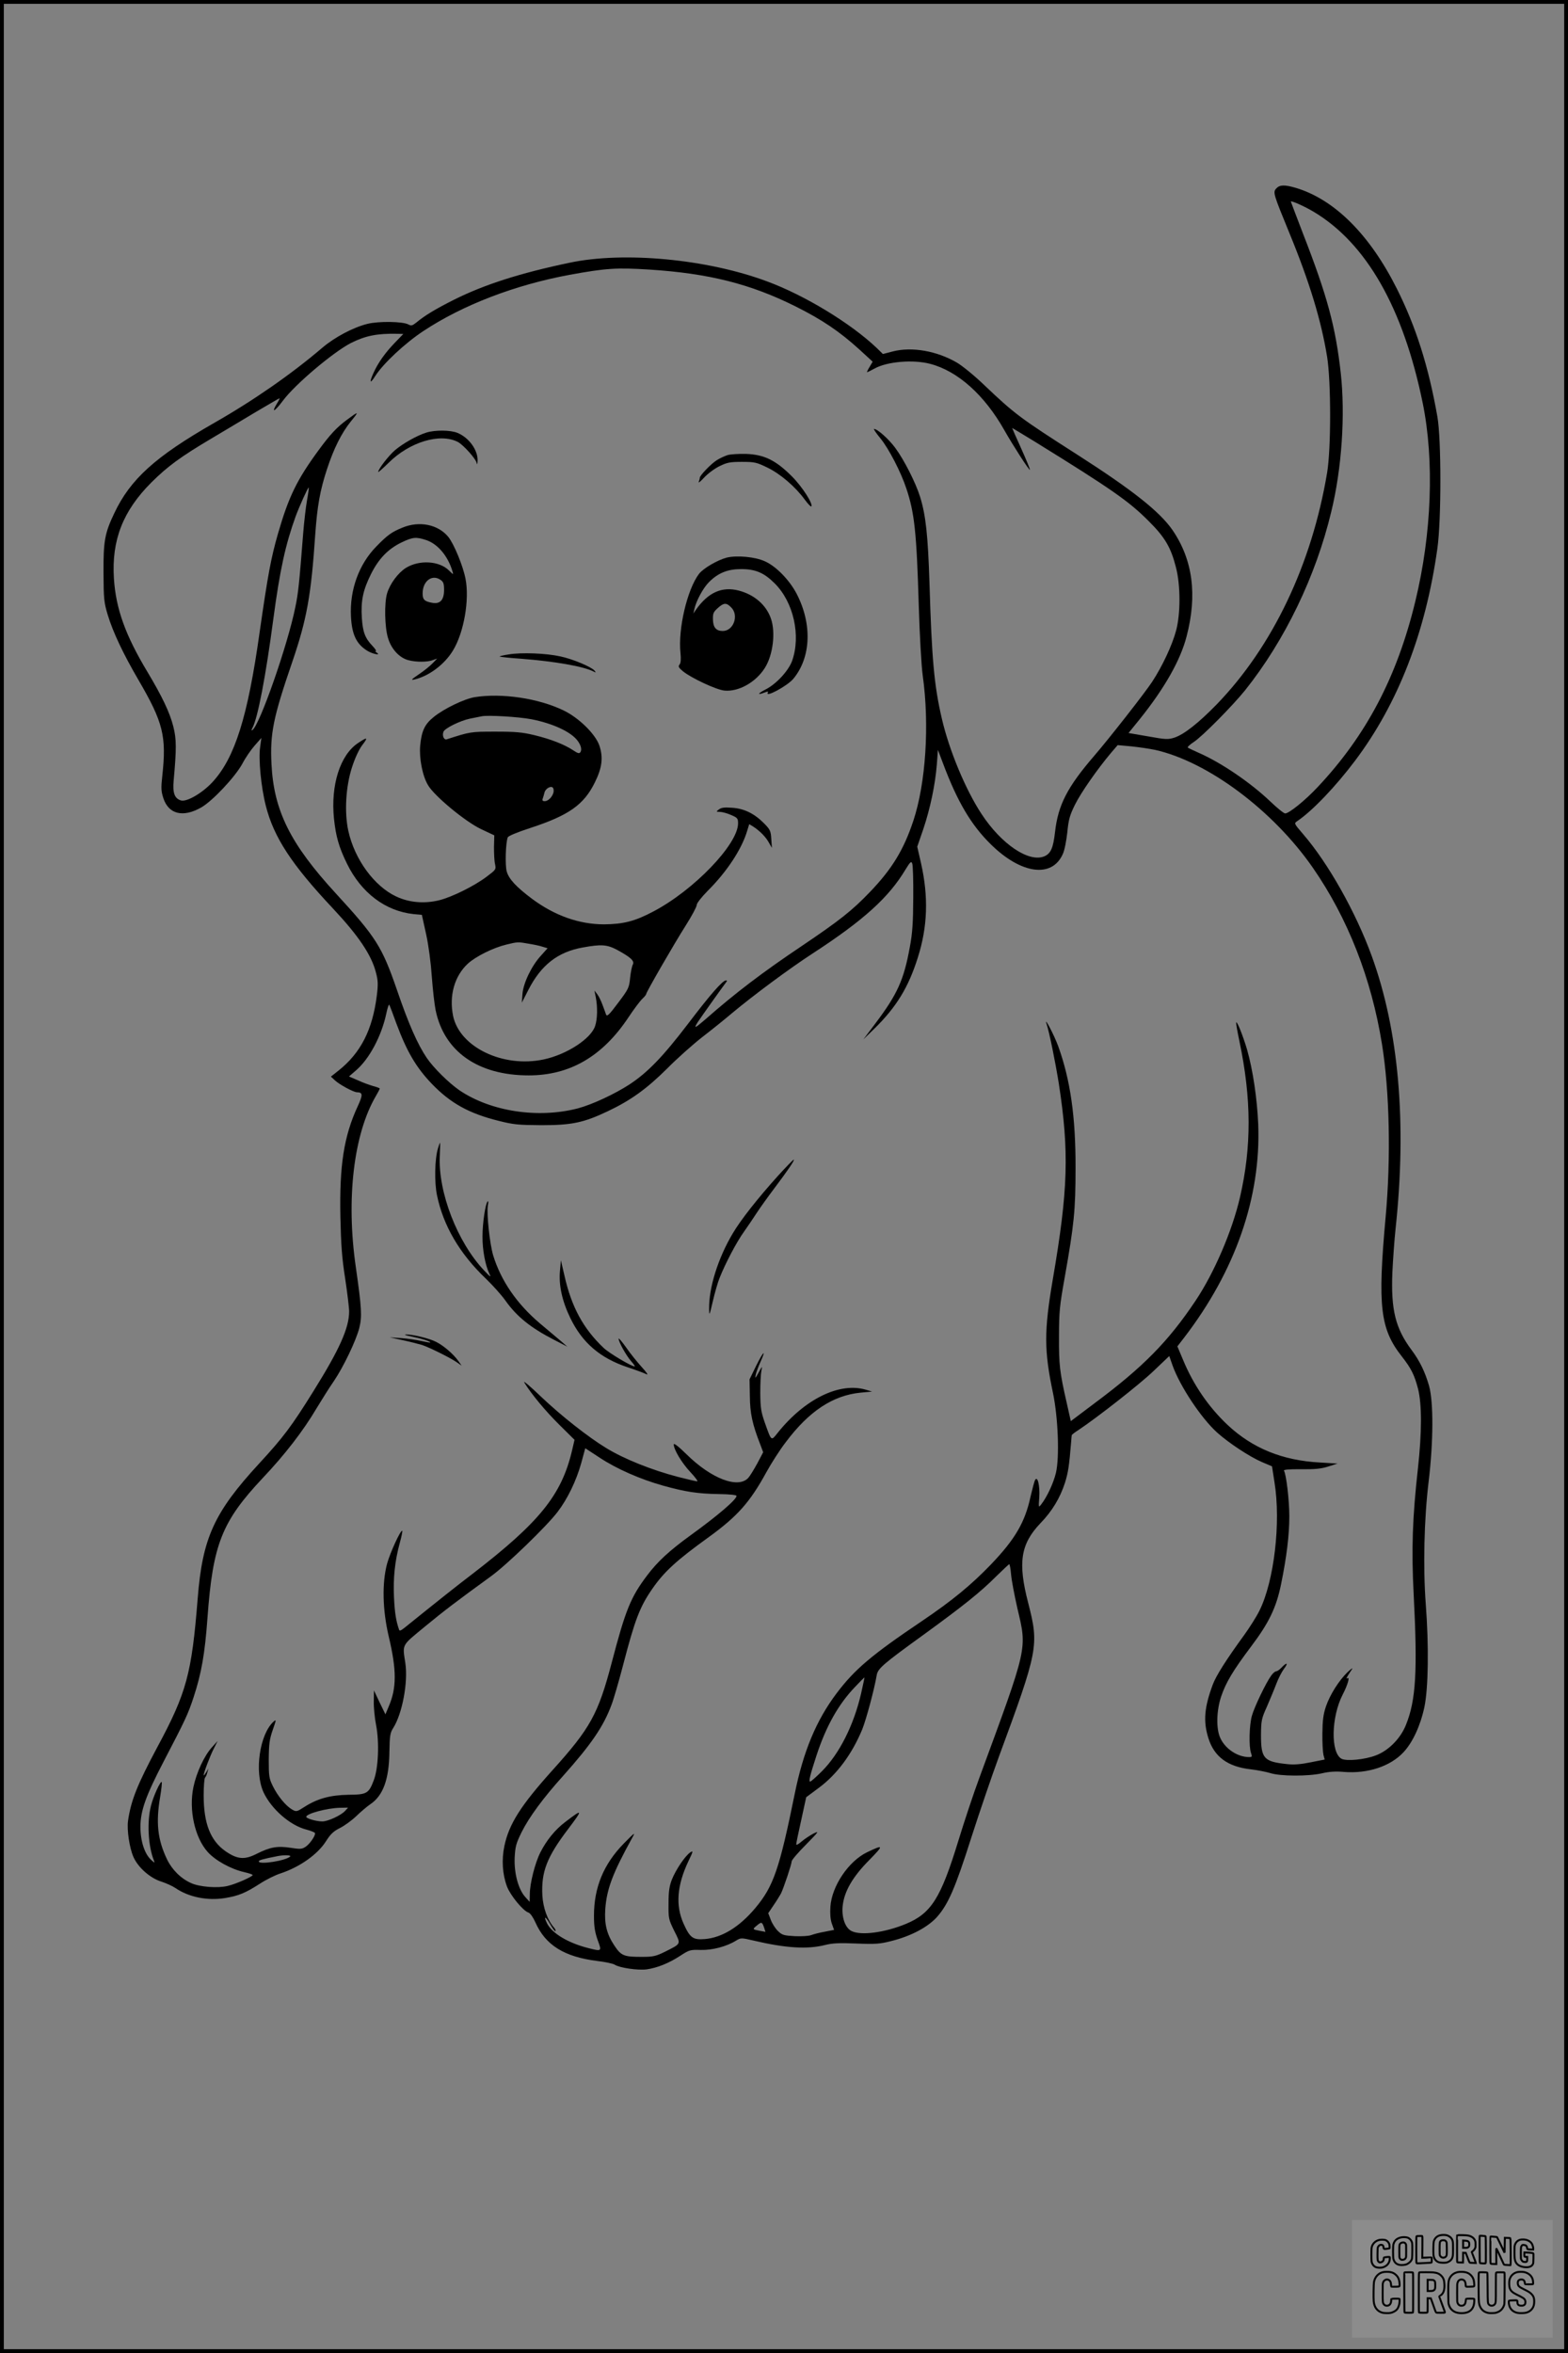 <?xml version="1.0" encoding="UTF-8"?>
<svg xmlns="http://www.w3.org/2000/svg" version="1.0" width="1024pt" height="1536pt" viewBox="0 0 1024 1536" preserveAspectRatio="xMidYMid meet">
  <rect x="0" y="0" width="1024" height="1536" fill="#808080" stroke="none"/>
  <g transform="translate(0.00 0.00) scale(1)">
    <g transform="translate(0,1536) scale(0.1,-0.1)" fill="#000000" stroke="none">
      <path d="M8335 14130 c-23 -25 -20 -34 85 -290 133 -323 209 -575 247 -810 26 -165 26 -598 0 -755 -100 -599 -356 -1136 -722 -1514 -117 -120 -212 -195 -275 -216 -41 -13 -56 -13 -172 8 l-128 22 77 95 c159 199 262 380 302 535 71 271 41 501 -92 695 -83 120 -261 261 -617 489 -377 241 -412 267 -611 456 -63 61 -144 127 -180 148 -130 76 -294 105 -418 73 l-65 -17 -40 39 c-169 161 -471 345 -719 436 -390 145 -933 196 -1287 121 -324 -68 -555 -142 -754 -241 -125 -63 -191 -103 -249 -151 -24 -19 -32 -21 -50 -11 -37 20 -194 22 -267 4 -93 -23 -214 -87 -295 -156 -203 -173 -449 -344 -705 -490 -385 -220 -549 -368 -654 -591 -62 -130 -71 -181 -70 -389 1 -172 3 -192 28 -275 34 -112 100 -252 201 -425 161 -276 183 -366 155 -624 -9 -81 -8 -100 7 -147 35 -105 129 -127 247 -60 75 43 222 200 269 286 20 39 57 92 81 119 l43 49 -8 -59 c-12 -78 6 -263 37 -384 52 -206 169 -384 438 -670 167 -178 252 -304 281 -418 14 -52 15 -78 6 -150 -28 -224 -105 -376 -252 -492 l-48 -38 27 -25 c29 -27 121 -77 143 -77 39 -1 40 -16 5 -92 -90 -194 -120 -386 -113 -723 4 -180 10 -267 31 -400 14 -93 26 -191 26 -216 0 -108 -63 -248 -234 -522 -142 -228 -196 -300 -353 -470 -295 -320 -371 -487 -402 -882 -39 -490 -72 -614 -263 -969 -132 -247 -173 -350 -192 -483 -8 -57 9 -174 35 -234 30 -69 109 -139 183 -162 31 -10 73 -29 92 -42 88 -60 210 -84 325 -65 89 15 132 33 227 94 40 26 100 56 135 67 124 41 242 124 296 210 30 47 49 65 91 86 30 15 78 50 106 77 29 28 70 63 92 78 84 56 123 163 125 343 2 106 5 124 25 155 59 93 98 299 79 424 -19 126 -27 110 128 238 130 107 204 163 431 328 104 75 364 327 435 420 65 85 122 202 155 320 l26 96 95 -62 c109 -72 263 -140 413 -182 144 -40 225 -53 363 -55 73 -1 117 -6 117 -12 0 -24 -123 -129 -300 -257 -138 -100 -216 -172 -283 -261 -109 -144 -142 -227 -232 -570 -89 -338 -140 -429 -389 -705 -205 -228 -282 -349 -312 -492 -19 -90 -13 -185 17 -265 22 -58 105 -159 140 -170 12 -4 30 -30 45 -63 66 -150 189 -226 404 -253 52 -6 103 -17 114 -24 32 -21 151 -38 208 -31 70 10 145 40 219 88 61 40 67 41 135 39 76 -2 168 22 231 61 32 19 33 19 115 0 208 -49 350 -58 465 -29 47 12 92 15 204 10 126 -5 155 -3 229 16 129 32 238 90 299 157 74 84 119 188 225 521 53 165 133 399 177 519 260 705 265 732 194 1009 -69 265 -50 385 79 521 77 79 129 166 161 265 21 68 27 108 40 264 2 22 3 43 4 46 1 4 20 19 44 34 123 82 399 298 489 384 l104 99 22 -63 c49 -136 187 -343 290 -436 78 -70 214 -159 293 -193 l66 -28 16 -103 c43 -263 -2 -646 -98 -839 -19 -39 -65 -111 -101 -161 -115 -158 -182 -263 -204 -322 -55 -148 -63 -239 -29 -348 38 -123 126 -188 278 -205 42 -5 98 -16 125 -24 67 -22 251 -22 339 -2 46 11 90 14 145 9 155 -12 302 37 387 128 61 65 111 174 137 295 26 124 30 398 9 674 -18 239 -11 554 19 800 31 259 32 516 3 622 -26 91 -61 164 -115 236 -105 141 -135 262 -125 506 4 83 13 212 21 286 74 691 21 1294 -156 1780 -104 285 -283 604 -448 795 -60 70 -60 70 -38 85 99 67 250 225 378 395 281 374 460 836 537 1385 26 185 26 712 0 860 -58 329 -140 587 -265 836 -177 353 -408 583 -661 658 -72 21 -104 20 -126 -4z m245 -153 c344 -206 584 -628 711 -1247 77 -378 59 -854 -48 -1295 -119 -493 -320 -875 -637 -1212 -82 -88 -188 -173 -213 -173 -9 0 -52 35 -97 78 -129 123 -320 253 -466 317 -36 16 -68 31 -73 35 -4 3 14 20 40 37 55 36 253 236 335 338 259 325 461 743 562 1165 69 283 92 631 62 904 -34 304 -88 504 -247 912 -43 113 -79 206 -79 208 0 9 90 -31 150 -67z m-4336 -377 c385 -25 656 -93 951 -240 174 -87 287 -163 419 -283 l85 -78 -20 -34 c-12 -19 -19 -35 -16 -35 2 0 24 11 48 24 82 46 252 60 363 31 181 -47 356 -204 486 -435 55 -97 161 -262 166 -257 2 2 -23 64 -56 137 -33 73 -60 134 -60 136 0 1 64 -38 143 -86 508 -314 618 -391 747 -520 108 -107 147 -174 180 -305 30 -115 30 -301 1 -410 -25 -95 -90 -234 -157 -336 -48 -73 -279 -368 -379 -484 -175 -203 -235 -320 -255 -496 -12 -106 -28 -141 -70 -159 -101 -42 -281 79 -411 278 -103 157 -210 413 -258 620 -50 215 -66 384 -81 887 -10 311 -24 441 -61 561 -28 91 -105 243 -163 321 -42 57 -116 123 -138 123 -5 0 14 -28 42 -62 54 -66 134 -220 169 -327 53 -157 67 -287 81 -761 6 -197 17 -394 26 -460 45 -322 20 -702 -61 -947 -63 -190 -139 -315 -284 -466 -116 -121 -198 -186 -446 -353 -255 -171 -434 -307 -627 -477 -71 -61 -80 -65 -51 -19 18 28 167 237 185 260 7 8 7 12 -1 12 -22 0 -104 -94 -246 -281 -165 -216 -264 -319 -384 -398 -97 -63 -243 -131 -336 -156 -261 -68 -570 -21 -775 118 -68 47 -168 145 -213 211 -60 89 -119 222 -195 445 -97 281 -136 343 -398 628 -298 324 -406 541 -421 845 -10 200 11 304 136 668 95 278 123 434 150 835 13 181 31 284 76 421 45 137 95 237 157 314 55 67 52 68 -27 9 -65 -48 -109 -95 -183 -196 -144 -196 -197 -306 -267 -548 -46 -161 -65 -264 -120 -646 -77 -548 -161 -815 -306 -973 -67 -73 -170 -133 -208 -121 -41 13 -54 49 -47 128 19 210 19 271 -2 354 -23 92 -74 198 -168 355 -145 241 -207 413 -220 611 -16 250 58 441 245 628 107 106 190 167 396 289 77 46 207 123 288 172 82 48 150 88 152 88 3 0 -4 -15 -15 -32 -42 -69 -17 -57 39 18 79 106 327 315 443 375 94 47 171 63 303 60 l39 -1 -55 -57 c-62 -64 -110 -131 -139 -196 -30 -65 -24 -77 11 -21 52 81 194 214 314 293 257 170 598 301 955 367 237 43 304 48 524 34z m-2239 -1506 c-8 -44 -19 -141 -25 -215 -26 -331 -32 -390 -51 -481 -49 -245 -234 -775 -281 -804 -7 -4 -7 0 0 13 35 64 87 335 137 712 43 322 79 485 146 671 25 67 81 191 85 187 2 -1 -3 -39 -11 -83z m5538 -1629 c345 -77 772 -396 1031 -770 228 -329 382 -722 451 -1150 50 -308 59 -748 24 -1130 -53 -582 -36 -730 106 -910 61 -78 82 -120 106 -212 25 -101 25 -282 -1 -518 -36 -320 -43 -530 -28 -820 26 -504 15 -693 -50 -854 -35 -89 -114 -169 -197 -200 -73 -28 -192 -39 -224 -22 -72 39 -68 273 8 420 33 64 48 117 30 106 -12 -8 -5 6 28 55 11 16 1 10 -26 -15 -56 -54 -115 -146 -142 -225 -17 -51 -22 -89 -23 -175 -1 -60 3 -124 7 -141 l8 -30 -91 -18 c-63 -13 -109 -17 -153 -12 -154 16 -172 36 -172 191 1 93 3 106 39 185 20 47 48 113 61 148 13 35 36 79 50 98 30 39 20 46 -15 9 -13 -14 -29 -25 -36 -25 -7 0 -22 -13 -33 -29 -34 -47 -108 -201 -125 -260 -18 -61 -21 -205 -6 -245 8 -23 7 -26 -13 -26 -75 0 -156 54 -188 125 -28 61 -25 178 6 271 31 91 76 167 194 324 118 156 166 256 197 408 37 181 54 322 54 445 0 104 -20 272 -35 297 -4 6 33 10 112 9 91 -1 132 3 178 18 l60 19 -115 7 c-245 13 -441 93 -604 246 -124 117 -223 262 -290 424 l-37 88 44 57 c335 436 502 916 484 1392 -7 168 -35 355 -73 489 -27 90 -64 184 -71 177 -2 -2 7 -57 21 -122 79 -376 80 -690 4 -1019 -51 -221 -169 -495 -291 -677 -178 -266 -343 -433 -656 -666 l-158 -119 -26 116 c-47 206 -52 251 -51 436 0 162 4 201 37 385 61 344 71 438 71 715 1 335 -34 576 -113 795 -26 72 -96 205 -76 145 18 -54 57 -247 80 -390 68 -444 61 -692 -40 -1279 -57 -335 -57 -462 2 -741 33 -160 43 -416 19 -519 -16 -67 -57 -155 -95 -205 -19 -24 -19 -24 -14 45 5 75 -11 142 -27 113 -5 -8 -18 -58 -30 -109 -36 -167 -101 -278 -258 -442 -131 -136 -253 -236 -451 -370 -330 -222 -440 -316 -557 -471 -133 -176 -218 -380 -274 -657 -100 -492 -139 -604 -257 -745 -104 -124 -218 -194 -331 -203 -77 -6 -96 8 -138 101 -53 118 -43 249 31 406 33 68 33 72 13 59 -33 -22 -94 -112 -120 -177 -17 -44 -22 -78 -22 -156 -1 -97 0 -104 37 -179 45 -90 48 -82 -63 -138 -55 -27 -76 -32 -140 -32 -125 -1 -143 6 -188 74 -50 75 -66 141 -59 240 10 131 49 233 174 460 24 43 21 41 -54 -35 -131 -134 -194 -286 -194 -471 0 -71 6 -106 24 -158 28 -76 29 -76 -68 -51 -126 33 -228 94 -261 157 -27 53 -13 52 17 0 17 -30 33 -51 36 -48 4 3 -1 14 -9 23 -42 48 -71 128 -76 209 -8 155 29 251 168 434 99 131 97 135 -19 46 -65 -49 -122 -119 -162 -198 -35 -69 -69 -203 -69 -273 l-1 -50 -29 32 c-45 50 -73 154 -69 256 4 74 9 93 46 168 49 98 141 223 271 367 183 205 263 322 315 462 14 36 48 153 76 260 77 296 109 381 192 500 77 111 158 185 369 337 186 135 268 227 375 423 32 58 88 146 126 195 152 203 308 306 489 324 l75 7 -40 12 c-172 51 -399 -60 -576 -281 -44 -55 -40 -58 -85 68 -24 69 -28 95 -29 190 0 61 3 126 7 145 7 35 7 35 -18 -10 -21 -39 -24 -41 -19 -15 4 17 17 54 31 84 40 89 19 70 -28 -25 l-43 -88 2 -110 c1 -112 16 -183 69 -318 l18 -48 -38 -72 c-22 -40 -48 -83 -59 -95 -66 -73 -242 -6 -404 154 -53 52 -83 75 -83 64 0 -34 54 -123 109 -181 31 -33 51 -60 44 -60 -6 0 -63 13 -125 29 -170 44 -355 118 -470 189 -117 71 -296 212 -425 335 -70 67 -119 109 -109 92 47 -77 140 -188 230 -277 l98 -97 -17 -73 c-69 -289 -213 -466 -648 -801 -100 -76 -227 -177 -448 -355 -22 -17 -30 -20 -33 -10 -20 58 -28 109 -33 209 -6 126 5 237 38 358 11 40 18 75 16 78 -10 9 -79 -142 -99 -214 -34 -127 -30 -301 10 -473 53 -222 53 -339 0 -461 l-21 -50 -38 78 -37 78 -1 -71 c-1 -40 6 -109 15 -155 22 -113 15 -282 -15 -360 -33 -87 -45 -94 -165 -95 -118 -2 -201 -24 -286 -78 -53 -34 -55 -34 -83 -18 -41 24 -93 87 -125 152 -25 51 -27 64 -27 175 1 102 5 131 26 192 23 66 24 71 6 55 -92 -83 -127 -329 -66 -462 51 -109 173 -216 279 -243 30 -8 55 -18 57 -23 5 -15 -34 -72 -62 -90 -23 -15 -35 -16 -98 -6 -86 13 -132 5 -220 -39 -80 -41 -127 -37 -205 17 -98 69 -142 181 -142 364 0 58 4 110 9 116 5 5 12 20 15 34 l7 25 -15 -25 c-9 -14 -15 -22 -16 -19 -1 14 42 128 66 174 l25 50 -36 -40 c-51 -55 -102 -166 -122 -261 -31 -149 9 -329 93 -423 51 -57 152 -112 239 -132 30 -7 55 -15 55 -19 0 -10 -110 -59 -163 -71 -65 -16 -182 -7 -238 18 -68 30 -126 88 -159 157 -61 128 -73 239 -44 407 8 50 13 93 10 96 -8 9 -54 -91 -70 -154 -27 -105 -19 -263 19 -358 7 -18 5 -17 -18 4 -43 39 -70 123 -70 216 0 105 36 204 151 425 143 274 160 311 196 420 52 159 74 285 91 521 35 479 94 627 361 911 144 152 264 307 352 456 34 56 84 136 112 176 63 93 144 262 166 346 19 76 16 130 -22 396 -65 445 -15 871 131 1120 14 24 25 45 25 48 0 3 -19 10 -42 16 -24 7 -69 23 -101 38 l-58 25 45 39 c88 75 168 226 199 373 8 39 17 63 20 55 4 -8 24 -62 45 -120 69 -185 129 -287 231 -394 122 -127 244 -195 439 -243 95 -24 127 -27 277 -28 199 0 276 16 434 91 150 71 254 146 387 278 66 67 170 159 230 206 60 46 147 116 194 156 139 116 373 290 527 390 332 216 498 366 607 549 30 49 37 55 43 39 5 -10 8 -111 7 -224 -1 -162 -5 -229 -22 -320 -39 -216 -81 -309 -224 -499 l-80 -106 72 70 c143 140 223 270 284 465 64 201 70 396 21 614 l-25 109 40 116 c45 135 77 286 88 421 l7 95 34 -90 c93 -248 183 -400 310 -525 199 -197 402 -224 472 -64 11 23 23 86 29 140 8 84 16 112 50 181 39 79 146 232 236 339 l43 50 88 -8 c48 -5 118 -15 156 -23z m-940 -5383 c3 -37 22 -136 41 -220 64 -272 71 -240 -248 -1107 -37 -99 -98 -283 -137 -410 -115 -376 -177 -475 -343 -544 -138 -57 -295 -78 -356 -46 -41 21 -64 89 -57 162 10 96 65 191 173 300 97 99 96 104 -13 52 -121 -58 -231 -221 -240 -356 -3 -45 0 -82 9 -109 l15 -42 -61 -12 c-34 -6 -73 -16 -88 -22 -15 -6 -63 -9 -107 -7 -72 4 -83 7 -110 33 -17 16 -38 49 -47 73 l-17 44 35 52 c20 29 41 63 48 76 17 34 70 192 70 210 0 9 42 58 93 109 85 87 89 92 50 73 -23 -12 -58 -35 -78 -52 -21 -18 -35 -26 -35 -18 0 8 15 80 33 160 l32 147 82 61 c118 87 217 220 284 382 26 65 79 262 94 351 7 46 37 72 315 273 250 182 361 270 465 374 44 43 83 80 86 80 3 1 9 -30 12 -67z m-980 -779 c-48 -206 -142 -392 -255 -505 -38 -38 -72 -68 -77 -68 -11 0 -2 38 41 170 63 192 143 334 251 447 33 35 61 63 62 63 2 0 -9 -48 -22 -107z m-3369 -764 c-26 -29 -112 -69 -149 -69 -39 0 -105 19 -105 30 0 21 136 57 219 59 l54 1 -19 -21z m-359 -298 c-29 -28 -205 -55 -205 -32 0 8 23 15 125 35 41 8 89 6 80 -3z m3094 -461 l10 -31 -37 7 c-48 9 -49 10 -21 33 32 27 35 26 48 -9z"></path>
      <path d="M2784 12536 c-61 -19 -153 -71 -206 -116 -41 -36 -108 -122 -108 -141 0 -4 30 23 68 60 137 136 336 196 452 136 36 -19 118 -110 123 -138 3 -13 5 -7 6 16 2 69 -56 150 -131 181 -45 19 -147 20 -204 2z"></path>
      <path d="M4751 12389 c-18 -6 -50 -20 -70 -33 -38 -24 -111 -100 -111 -115 0 -5 -3 -17 -7 -27 -3 -9 13 4 36 29 24 26 69 59 100 74 49 24 68 28 146 28 84 0 96 -3 168 -38 84 -41 182 -125 243 -209 20 -27 39 -47 42 -44 14 15 -58 128 -127 197 -105 105 -181 142 -300 146 -47 1 -101 -2 -120 -8z"></path>
      <path d="M2629 11916 c-70 -28 -99 -49 -171 -123 -114 -116 -175 -284 -166 -457 6 -119 36 -181 108 -225 35 -21 92 -32 60 -11 -8 5 -11 10 -6 10 6 0 -4 15 -21 33 -49 51 -64 91 -70 185 -7 111 8 181 60 285 50 100 112 164 199 206 75 36 96 37 163 15 75 -26 141 -105 170 -204 7 -23 7 -23 -23 6 -63 63 -193 71 -281 17 -51 -32 -104 -103 -123 -166 -19 -63 -16 -221 6 -292 21 -71 73 -128 131 -144 51 -14 126 -14 162 0 l28 10 -30 -31 c-16 -17 -57 -50 -90 -72 -48 -33 -54 -39 -30 -34 96 22 199 99 254 191 71 117 108 332 81 467 -16 84 -76 229 -113 274 -67 81 -189 105 -298 60z m249 -342 c18 -12 22 -25 22 -65 0 -66 -26 -94 -78 -84 -50 9 -62 21 -62 61 0 81 62 128 118 88z"></path>
      <path d="M4746 11720 c-61 -16 -153 -70 -181 -106 -77 -101 -138 -360 -121 -517 4 -41 2 -65 -6 -75 -10 -12 -7 -20 22 -44 54 -44 218 -121 271 -126 92 -9 205 54 264 148 53 84 71 230 40 321 -31 90 -108 157 -211 184 -109 28 -199 -12 -279 -125 l-17 -25 7 30 c12 54 57 137 95 175 60 60 122 85 210 85 94 0 150 -24 220 -94 123 -123 171 -341 113 -505 -24 -65 -102 -150 -172 -186 -55 -28 -58 -40 -6 -20 17 7 24 7 20 0 -24 -39 127 42 166 89 116 140 124 358 21 556 -47 89 -133 178 -207 211 -63 29 -182 40 -249 24z m29 -325 c52 -51 16 -154 -55 -154 -43 0 -63 23 -64 75 -1 40 3 49 32 75 39 35 56 36 87 4z"></path>
      <path d="M3322 11088 c-35 -5 -62 -12 -59 -14 2 -2 64 -9 138 -14 222 -17 409 -50 474 -83 17 -9 18 -8 8 5 -21 25 -143 76 -223 93 -94 21 -256 27 -338 13z"></path>
      <path d="M3100 10809 c-67 -11 -199 -74 -267 -129 -59 -47 -80 -91 -89 -188 -7 -83 15 -197 51 -257 40 -70 243 -238 346 -287 l87 -41 -2 -76 c0 -42 2 -92 7 -112 7 -35 6 -36 -55 -82 -81 -61 -225 -132 -307 -153 -99 -25 -200 -16 -284 24 -143 67 -271 242 -312 427 -27 121 -17 292 24 417 19 59 45 115 66 143 41 53 35 56 -26 15 -118 -78 -180 -275 -158 -493 12 -117 33 -189 85 -295 93 -190 250 -309 434 -329 l55 -5 28 -127 c16 -73 31 -188 37 -276 6 -82 17 -181 25 -220 56 -270 277 -425 608 -425 269 0 482 124 652 380 35 53 76 107 90 120 14 13 25 27 25 31 0 12 183 329 258 447 40 63 72 123 72 134 0 12 30 50 71 92 126 125 224 274 259 394 l13 42 26 -16 c42 -27 82 -67 102 -104 l20 -35 -4 58 c-3 53 -8 62 -46 101 -64 65 -131 98 -210 103 -50 4 -71 1 -86 -11 -20 -15 -19 -15 7 -16 14 0 47 -9 72 -20 42 -18 46 -22 46 -55 0 -136 -289 -437 -555 -576 -119 -63 -195 -82 -320 -83 -163 0 -323 57 -471 167 -104 78 -151 129 -165 179 -11 41 -7 186 7 222 4 9 61 33 147 61 251 82 350 151 422 298 47 95 55 161 30 238 -25 76 -135 184 -236 232 -164 79 -402 114 -579 86z m370 -144 c139 -27 258 -82 301 -139 23 -30 30 -59 20 -75 -8 -12 -16 -10 -49 12 -58 38 -145 72 -252 98 -79 19 -123 23 -255 23 -163 0 -165 -1 -317 -50 -18 -7 -32 23 -22 49 8 23 110 73 174 86 30 6 64 13 75 15 38 9 241 -3 325 -19z m144 -480 c-9 -30 -35 -55 -57 -55 -13 0 -17 5 -13 16 3 9 9 27 12 41 7 27 45 47 56 29 4 -6 5 -20 2 -31z m-158 -986 c32 -5 73 -14 90 -20 l30 -9 -43 -48 c-61 -66 -115 -178 -121 -250 l-4 -57 43 84 c83 162 192 247 355 276 121 22 158 19 223 -15 88 -48 116 -72 104 -96 -6 -10 -14 -50 -18 -87 -6 -64 -10 -73 -78 -163 -58 -78 -73 -92 -79 -77 -3 10 -14 38 -23 63 -9 25 -24 56 -34 69 l-19 25 9 -45 c12 -63 11 -138 -4 -185 -25 -83 -185 -188 -337 -220 -265 -56 -548 80 -591 284 -27 133 9 261 97 342 52 47 164 103 251 124 73 18 77 18 149 5z"></path>
      <path d="M2860 7863 c-21 -69 -24 -221 -6 -306 41 -198 147 -380 319 -544 45 -43 102 -107 127 -142 74 -105 166 -179 318 -257 l87 -45 -40 35 c-22 18 -85 71 -139 117 -151 128 -254 278 -305 443 -23 76 -44 275 -35 327 4 19 3 31 -1 27 -15 -14 -34 -142 -34 -228 -1 -88 18 -188 44 -243 14 -28 10 -26 -33 19 -175 185 -301 510 -290 747 2 48 3 87 2 87 -2 0 -8 -17 -14 -37z"></path>
      <path d="M5083 7687 c-131 -145 -245 -289 -298 -379 -96 -162 -156 -353 -154 -492 0 -48 2 -46 24 49 13 55 32 123 44 152 37 94 112 237 160 303 25 36 63 91 84 124 21 32 71 102 111 155 94 125 139 191 129 191 -4 -1 -49 -47 -100 -103z"></path>
      <path d="M3657 7065 c-9 -94 14 -199 68 -310 79 -162 195 -261 376 -321 54 -18 108 -38 121 -45 14 -7 1 12 -31 47 -29 32 -76 90 -102 128 -27 38 -49 64 -49 57 0 -21 49 -109 81 -146 17 -19 28 -35 24 -35 -21 0 -166 86 -203 121 -133 126 -210 268 -256 473 l-23 99 -6 -68z"></path>
      <path d="M2690 6635 c64 -13 120 -31 120 -38 0 -3 -26 2 -57 9 -32 7 -92 16 -133 19 l-75 5 87 -19 c48 -10 104 -25 125 -31 48 -16 189 -86 228 -114 l30 -21 -22 31 c-32 45 -96 100 -144 124 -43 23 -157 50 -199 49 -14 -1 4 -7 40 -14z"></path>
    </g>
  </g>
  <rect x="0.0" y="0.0" width="1024.0" height="1536.0" fill="none" stroke="black" stroke-width="5"></rect>
  <g transform="translate(882.93 1449.20) scale(0.128)" opacity="1.0">
    <rect x="0" y="0" width="1024.0" height="600.0" fill="white" fill-opacity="0.1"></rect>
    <g transform="translate(0,650) scale(0.1,-0.1)" stroke="none">
      <path fill="none" stroke="#000000" stroke-width="100" d="M4491 5720 c-164 -43 -269 -147 -319 -315 -19 -65 -29 -577 -13 -693 25 -190 116 -310 276 -367 63 -23 284 -32 370 -16 122 22 249 110 294 205 51 104 56 150 56 496 0 341 -4 385 -48 478 -46 100 -156 184 -282 217 -83 21 -241 19 -334 -5z m270 -273 c19 -12 43 -40 54 -62 18 -37 20 -64 23 -320 5 -339 -1 -384 -56 -436 -87 -82 -235 -56 -289 51 -22 43 -23 53 -23 335 0 314 7 370 52 412 34 32 66 42 139 42 53 1 73 -4 100 -22z"></path>
      <path fill="none" stroke="#000000" stroke-width="100" d="M5367 5723 c-4 -3 -7 -311 -7 -683 0 -618 1 -679 17 -691 12 -10 51 -14 152 -14 l136 0 3 248 2 248 67 -3 67 -3 34 -85 c18 -47 58 -152 89 -235 30 -82 63 -158 73 -168 14 -15 40 -19 165 -24 l148 -6 -5 34 c-4 19 -49 143 -102 276 -53 133 -96 246 -96 251 0 6 15 19 33 31 53 33 104 92 134 156 27 57 28 67 27 195 0 115 -4 144 -23 193 -31 80 -76 135 -148 183 -83 56 -166 82 -303 94 -129 11 -453 14 -463 3z m541 -300 c55 -27 77 -73 77 -163 0 -61 -4 -82 -23 -111 -34 -55 -73 -69 -191 -69 l-101 0 0 187 0 186 101 -6 c66 -4 114 -12 137 -24z"></path>
      <path fill="none" stroke="#000000" stroke-width="100" d="M6514 5685 c-4 -9 -5 -320 -2 -690 3 -511 7 -678 16 -687 19 -19 273 -30 291 -13 11 11 13 126 12 675 -1 364 -6 672 -11 685 -11 28 -27 31 -187 40 -99 6 -114 5 -119 -10z"></path>
      <path fill="none" stroke="#000000" stroke-width="100" d="M3355 5683 c-27 -3 -55 -9 -62 -15 -10 -8 -13 -150 -13 -683 0 -592 2 -674 15 -685 12 -10 52 -11 173 -6 362 15 578 29 590 38 8 7 12 46 12 129 0 108 -2 119 -20 129 -11 6 -24 9 -28 7 -4 -3 -103 -8 -221 -12 l-214 -7 5 545 c4 384 2 549 -5 556 -11 11 -120 12 -232 4z"></path>
      <path fill="none" stroke="#000000" stroke-width="100" d="M7067 5654 c-4 -4 -7 -310 -7 -680 0 -625 1 -673 18 -692 15 -18 31 -21 152 -24 l134 -3 -3 400 c-2 277 1 397 8 390 11 -11 153 -311 251 -530 96 -215 128 -281 142 -292 7 -6 82 -14 165 -17 l153 -7 11 28 c14 34 3 1333 -11 1347 -5 5 -70 11 -144 14 l-136 5 -1 -54 c-1 -30 -5 -200 -8 -379 l-6 -325 -73 150 c-40 83 -123 256 -184 385 -61 129 -117 242 -125 252 -11 12 -40 18 -121 22 -59 4 -130 9 -157 12 -28 3 -54 2 -58 -2z"></path>
      <path fill="none" stroke="#000000" stroke-width="100" d="M2507 5614 c-220 -49 -342 -159 -394 -357 -24 -91 -24 -641 0 -740 57 -233 232 -339 510 -310 56 6 127 21 158 33 76 29 187 114 226 174 64 95 67 114 71 505 2 232 -1 371 -8 404 -27 126 -116 235 -228 278 -74 29 -236 35 -335 13z m191 -281 c15 -11 36 -35 47 -54 19 -32 20 -52 20 -349 0 -309 0 -316 -23 -362 -31 -62 -75 -89 -155 -95 -53 -4 -67 -2 -97 19 -19 13 -44 41 -55 63 -19 37 -20 60 -20 350 0 337 2 351 60 405 54 51 169 63 223 23z"></path>
      <path fill="none" stroke="#000000" stroke-width="100" d="M8568 5491 c-133 -43 -219 -134 -262 -280 -13 -45 -16 -107 -16 -343 0 -320 9 -395 60 -506 73 -156 258 -255 506 -269 191 -11 324 47 376 165 19 42 22 70 26 288 4 209 3 242 -11 256 -19 18 -186 38 -347 41 l-105 2 -3 -95 c-1 -52 2 -102 7 -109 6 -10 33 -16 75 -19 l66 -4 0 -105 c0 -98 -1 -105 -26 -130 -23 -23 -31 -25 -99 -21 -64 3 -79 7 -112 34 -21 16 -49 52 -63 80 -25 49 -25 51 -25 324 0 303 6 348 56 402 28 29 32 30 99 26 105 -6 152 -50 167 -158 8 -53 9 -54 48 -62 22 -5 90 -10 150 -11 l110 -2 3 43 c4 52 -30 180 -66 245 -53 99 -179 183 -317 212 -96 20 -226 18 -297 -4z"></path>
      <path fill="none" stroke="#000000" stroke-width="100" d="M1390 5484 c-203 -45 -359 -207 -390 -404 -13 -83 -13 -616 0 -694 20 -123 100 -235 203 -281 98 -45 271 -51 387 -13 211 67 340 238 340 451 0 54 -3 69 -17 74 -24 9 -264 -15 -280 -28 -7 -7 -13 -31 -13 -60 0 -56 -13 -95 -43 -128 -31 -34 -95 -61 -144 -61 -35 0 -48 6 -77 35 -52 52 -58 99 -54 423 3 257 5 280 24 323 42 89 120 132 202 109 53 -14 72 -42 81 -120 11 -90 15 -92 150 -79 62 6 125 15 138 20 25 9 25 10 21 107 -3 82 -9 106 -33 155 -33 68 -97 130 -163 160 -60 27 -235 33 -332 11z"></path>
      <path fill="none" stroke="#000000" stroke-width="100" d="M1600 3845 c-239 -44 -424 -235 -476 -495 -22 -109 -33 -831 -15 -1000 31 -300 174 -492 425 -572 45 -15 100 -21 211 -25 181 -6 263 8 380 66 147 73 214 152 266 311 26 78 32 117 37 219 4 98 2 125 -9 132 -22 14 -393 11 -407 -3 -7 -7 -12 -39 -12 -73 0 -169 -84 -275 -217 -275 -68 0 -110 18 -150 64 -65 73 -68 99 -68 606 0 446 1 456 22 515 78 208 337 201 392 -11 6 -23 13 -75 16 -115 3 -41 10 -78 15 -83 10 -10 289 -10 357 0 63 9 67 18 60 147 -12 210 -62 331 -181 445 -86 82 -165 123 -280 146 -94 19 -261 20 -366 1z"></path>
      <path fill="none" stroke="#000000" stroke-width="100" d="M5376 3840 c-151 -39 -268 -118 -350 -237 -106 -157 -118 -245 -114 -863 4 -463 5 -477 27 -550 33 -106 72 -178 131 -243 123 -135 290 -197 526 -197 326 0 528 127 610 384 34 106 48 339 20 349 -29 12 -386 9 -400 -2 -7 -6 -16 -44 -20 -85 -17 -192 -81 -266 -226 -266 -93 1 -163 55 -197 152 -16 48 -18 92 -18 503 0 437 1 452 22 520 26 81 57 119 121 147 78 35 188 8 237 -56 30 -40 55 -133 55 -206 0 -92 6 -95 157 -92 70 1 161 5 201 8 87 8 88 9 78 158 -12 189 -62 314 -170 422 -76 76 -130 109 -241 144 -102 33 -337 38 -449 10z"></path>
      <path fill="none" stroke="#000000" stroke-width="100" d="M8441 3845 c-204 -45 -357 -196 -406 -402 -24 -99 -17 -331 13 -416 47 -137 141 -225 342 -323 334 -162 396 -203 438 -284 19 -37 23 -57 20 -116 -3 -59 -8 -77 -30 -107 -39 -50 -98 -70 -190 -65 -137 7 -187 57 -188 185 0 95 4 94 -223 86 -106 -3 -198 -10 -204 -16 -17 -13 -17 -107 1 -200 44 -226 196 -375 436 -423 103 -20 339 -15 435 10 199 53 340 189 391 377 21 78 28 222 15 311 -16 115 -56 191 -145 276 -85 81 -145 117 -386 235 -250 122 -298 173 -301 319 -3 109 52 167 164 175 115 8 183 -49 194 -164 3 -32 10 -64 16 -70 10 -14 340 -17 387 -4 24 7 25 9 22 92 -5 150 -54 269 -153 369 -69 70 -189 133 -297 155 -90 18 -265 18 -351 0z"></path>
      <path fill="none" stroke="#000000" stroke-width="100" d="M2710 3833 c-14 -2 -29 -9 -35 -14 -7 -7 -9 -354 -7 -1017 3 -910 5 -1008 20 -1019 20 -16 384 -18 413 -3 19 10 19 32 19 1019 0 923 -1 1010 -16 1022 -13 10 -61 14 -193 16 -97 1 -187 -1 -201 -4z"></path>
      <path fill="none" stroke="#000000" stroke-width="100" d="M3455 3833 c-47 -12 -45 32 -45 -1034 0 -987 0 -1009 19 -1019 12 -6 98 -10 210 -10 159 0 192 3 205 16 14 13 16 61 16 370 l0 355 81 -3 82 -3 88 -245 c49 -135 105 -292 124 -350 20 -58 45 -113 57 -122 18 -16 45 -18 229 -18 184 0 210 2 216 16 7 19 16 -7 -153 448 -74 197 -134 362 -134 366 0 4 23 22 50 40 162 104 228 273 217 560 -8 225 -46 336 -153 450 -104 110 -219 160 -413 179 -101 11 -657 13 -696 4z m721 -409 c64 -48 69 -61 72 -231 4 -176 -7 -223 -59 -267 -43 -36 -89 -46 -216 -46 l-113 0 0 286 0 286 144 -4 c127 -3 148 -5 172 -24z"></path>
      <path fill="none" stroke="#000000" stroke-width="100" d="M6510 3834 c-51 -11 -50 7 -50 -683 1 -672 7 -842 35 -951 45 -175 148 -311 289 -380 117 -58 200 -73 376 -68 124 4 156 9 225 32 108 37 176 79 246 153 61 66 117 169 140 258 9 37 13 248 16 831 4 727 3 782 -13 795 -13 11 -57 14 -204 14 -171 0 -190 -2 -209 -19 -21 -19 -21 -19 -21 -746 0 -782 0 -782 -52 -861 -64 -95 -228 -106 -302 -19 -61 73 -60 64 -66 877 -4 562 -8 745 -17 754 -13 13 -341 23 -393 13z"></path>
    </g>
  </g>
</svg>
